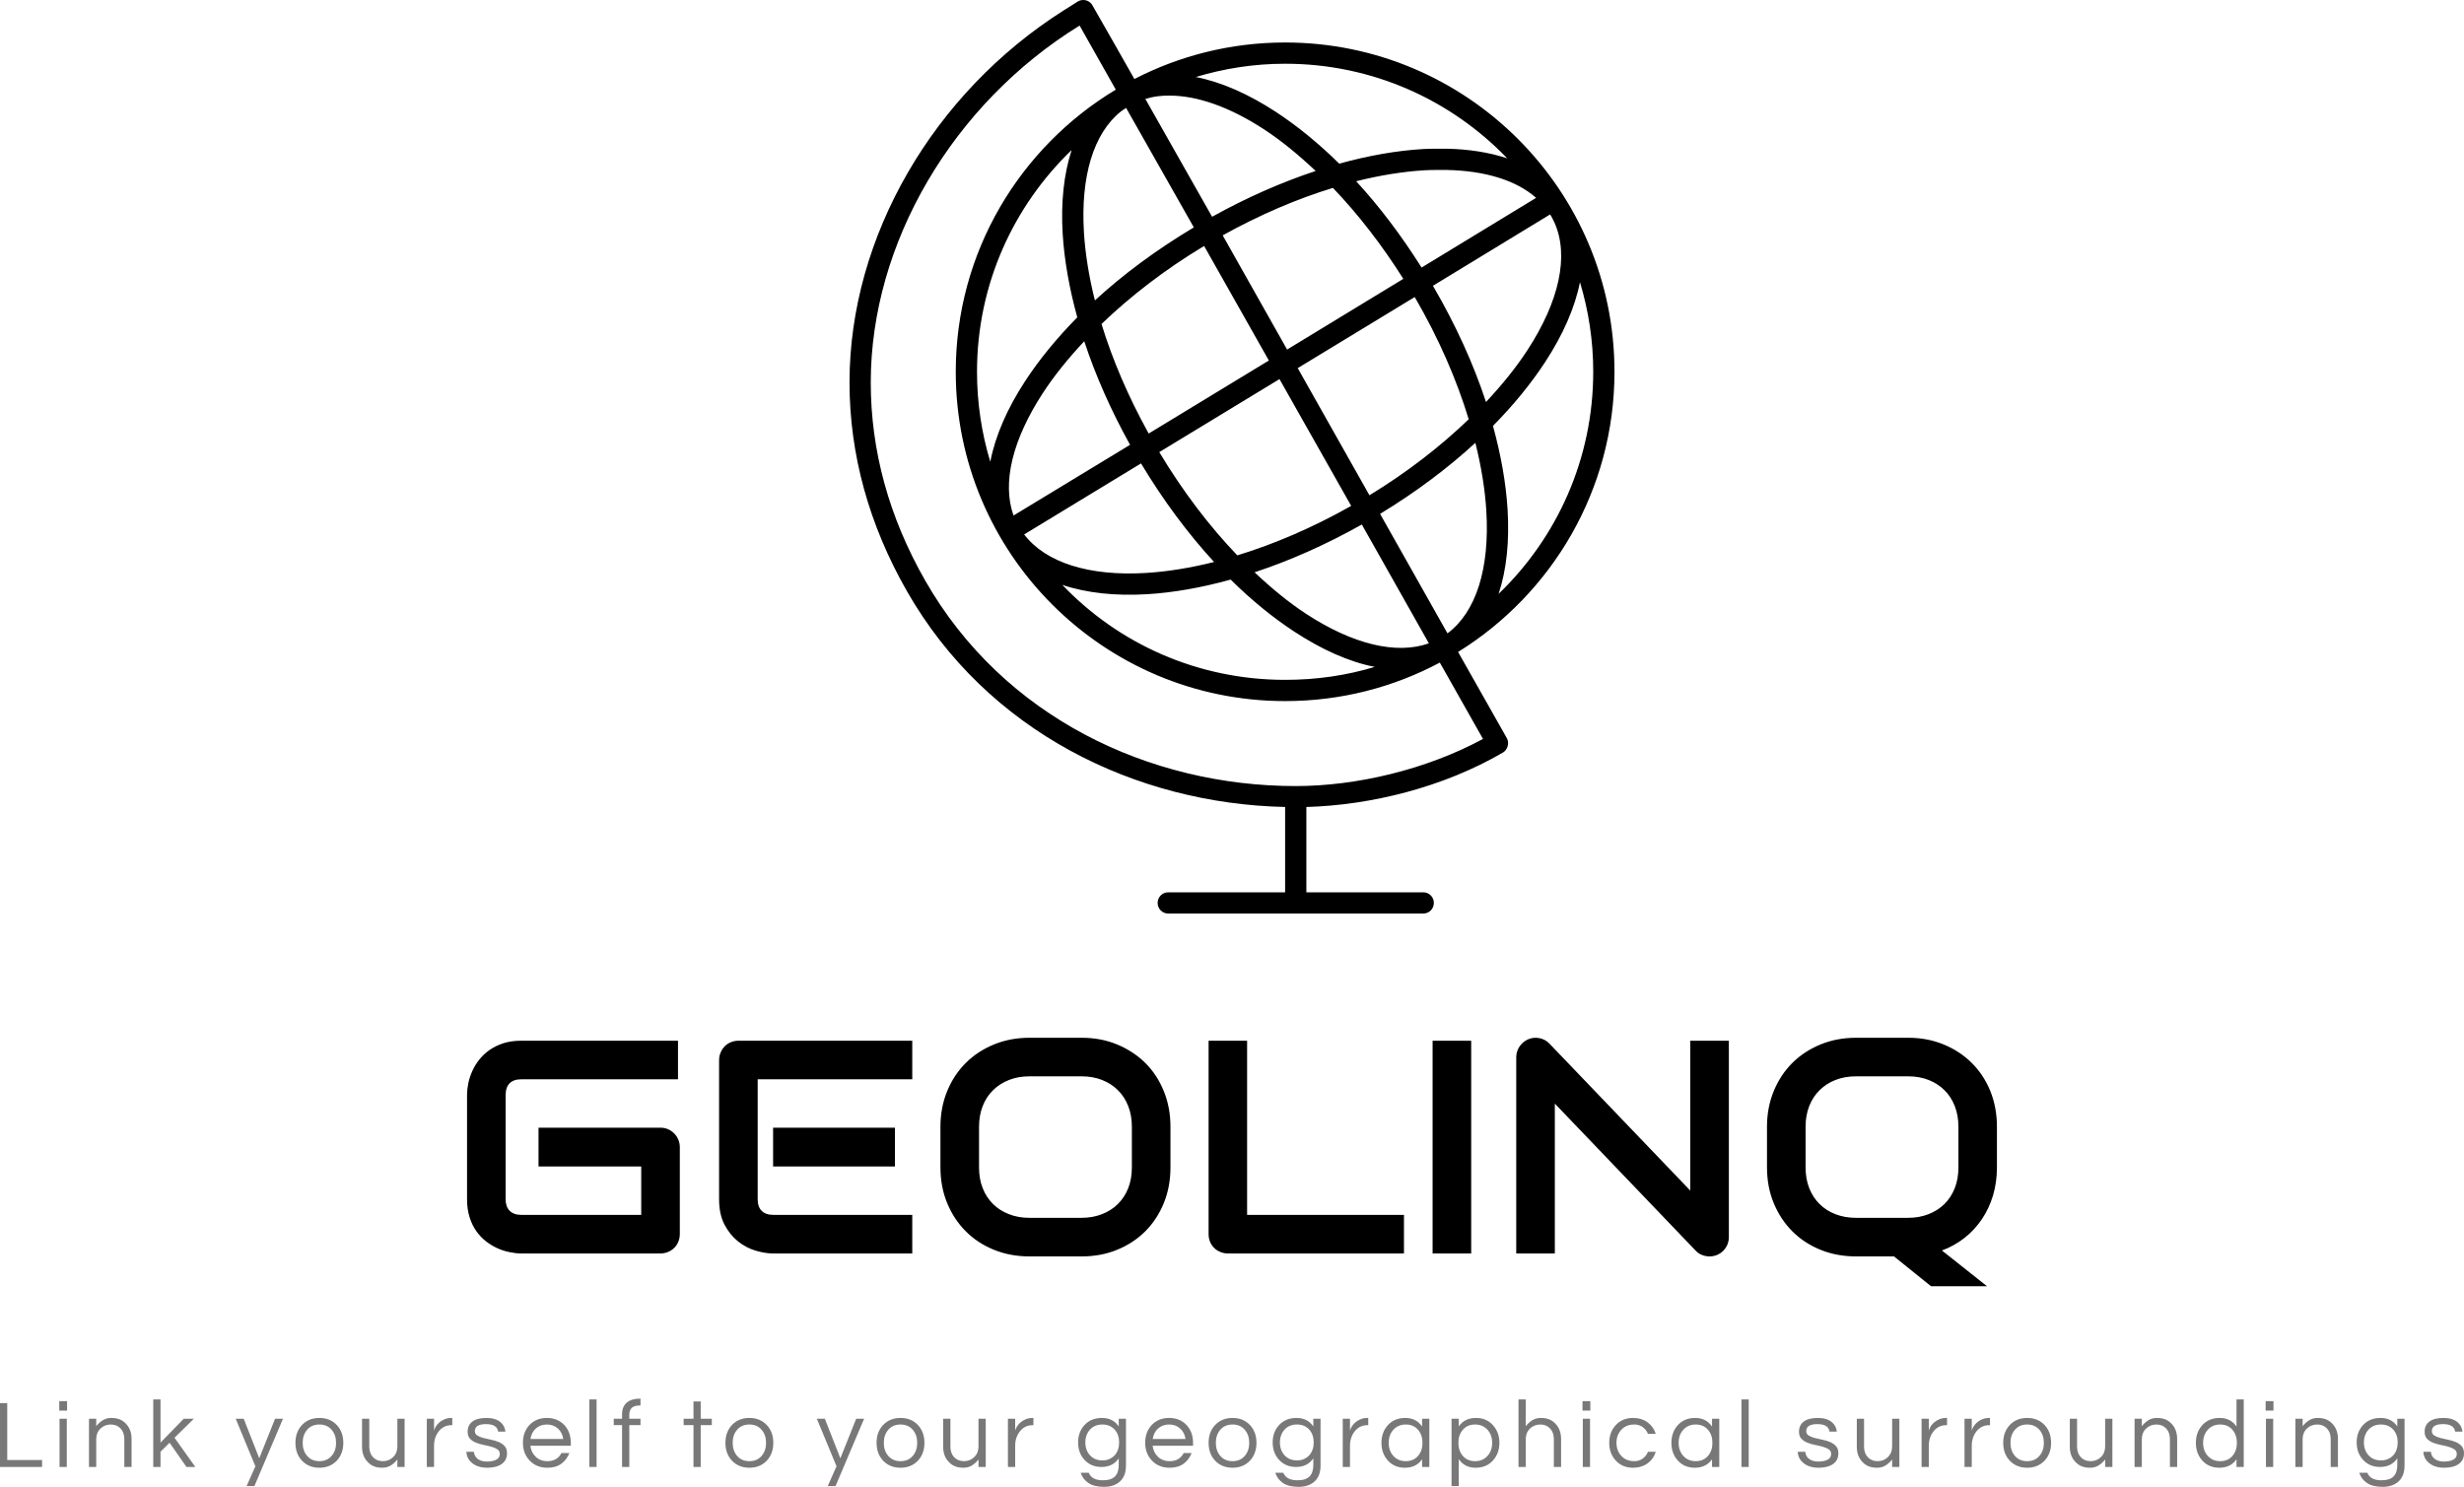 <svg viewBox="511.392 280.439 507.215 306.122" width="5000" height="3017.676" xmlns="http://www.w3.org/2000/svg" xmlns:xlink="http://www.w3.org/1999/xlink" preserveAspectRatio="none"><defs></defs><style>.a6izo4zJpcolor {fill:#000000;fill-opacity:0.53;}.companyName {fill:#000000;fill-opacity:1;}.icon1 {fill:#000000;fill-opacity:1;}.icon2 {fill:#3F3F3F;fill-opacity:1;}.icon3 {fill:#797979;fill-opacity:1;}</style><g opacity="1" transform="rotate(0 511.392 568.402)">
<svg width="507.215" height="18.159" x="511.392" y="568.402" version="1.1" preserveAspectRatio="none" viewBox="3.24 -28.32 1021.16 36.56">
  <g transform="matrix(1 0 0 1 0 0)" class="a6izo4zJpcolor"><path d="M3.24-26.48L6.24-26.48L6.24-2.88L20.68-2.88L20.68 0L3.24 0L3.24-26.48Z M27.92 0L27.92-20L30.92-20L30.92 0L27.92 0ZM27.80-27.28L31.04-27.28L31.04-23.36L27.80-23.36L27.80-27.28Z M40.12-20L43.12-20L43.12-16.88Q44.20-18.32 45.76-19.32Q47.32-20.32 49.32-20.32Q51.32-20.32 52.76-19.76Q54.20-19.20 55.28-18.08L55.28-18.08Q57.76-15.64 57.76-11.64L57.76-11.64L57.76 0L54.76 0L54.76-11.56Q54.76-14.32 53.20-15.96Q51.64-17.60 49.16-17.60L49.16-17.60Q46.64-17.60 44.88-15.92L44.88-15.92Q43.12-14.20 43.12-11.52L43.12-11.52L43.12 0L40.12 0L40.12-20Z M83.60-20L75.56-12.12L84.20 0L80.52 0L73.52-10.04L69.76-6.32L69.76 0L66.76 0L66.76-28L69.76-28L69.76-10.08L79.40-20L83.60-20Z M120.52-20L108.68 7.92L105.44 7.92L109.08-0.28L100.92-20L104.24-20L110.68-3.60L117.24-20L120.52-20Z M135.60-20.32L135.60-20.32Q140.08-20.32 142.88-17.32L142.88-17.32Q145.52-14.44 145.52-10L145.52-10Q145.52-5.56 142.88-2.68L142.88-2.68Q140.08 0.32 135.60 0.32L135.60 0.32Q131.12 0.32 128.32-2.68L128.32-2.68Q125.68-5.56 125.68-10L125.68-10Q125.68-14.44 128.32-17.32L128.32-17.32Q131.12-20.32 135.60-20.32ZM135.60-2.40L135.60-2.40Q138.84-2.40 140.72-4.64L140.72-4.64Q142.52-6.76 142.52-10L142.52-10Q142.52-13.24 140.72-15.36L140.72-15.36Q138.84-17.60 135.60-17.60L135.60-17.60Q132.36-17.60 130.48-15.36L130.48-15.36Q128.68-13.24 128.68-10L128.68-10Q128.68-6.76 130.48-4.64L130.48-4.64Q132.36-2.40 135.60-2.40Z M170.92 0L167.92 0L167.92-3.12Q166.84-1.68 165.28-0.68Q163.72 0.32 161.72 0.32Q159.72 0.32 158.28-0.24Q156.84-0.80 155.76-1.92L155.76-1.92Q153.28-4.36 153.28-8.36L153.28-8.36L153.28-20L156.28-20L156.28-8.44Q156.28-5.68 157.84-4.04Q159.40-2.40 161.88-2.40L161.88-2.40Q164.40-2.40 166.16-4.08L166.16-4.08Q167.92-5.80 167.92-8.48L167.92-8.48L167.92-20L170.92-20L170.92 0Z M190.48-20.32L190.68-20.32L190.68-17.32L190.32-17.32Q187.08-17.32 185.04-14.72L185.04-14.72Q183.12-12.24 183.12-8.80L183.12-8.80L183.12 0L180.12 0L180.12-20L183.12-20L183.12-15.08Q184.08-18.20 187.28-19.68L187.28-19.68Q188.60-20.32 190.48-20.32L190.48-20.32Z M212.72-14.64L209.68-14.64Q209.28-17.76 204.66-17.76Q200.04-17.76 200.04-14.88L200.04-14.88Q200.04-13.68 201.02-13.06Q202-12.44 203.48-12.04Q204.96-11.64 206.70-11.30Q208.44-10.96 209.92-10.34Q211.40-9.72 212.38-8.64Q213.36-7.56 213.36-5.68L213.36-5.68Q213.36-2.76 211.16-1.22Q208.96 0.32 205.20 0.32L205.20 0.32Q201.20 0.32 198.84-1.68L198.84-1.68Q196.68-3.44 196.52-6.28L196.52-6.28L199.64-6.28Q199.92-3.52 202.76-2.56L202.76-2.56Q203.80-2.24 204.82-2.24Q205.84-2.24 206.72-2.36Q207.60-2.48 208.44-2.80L208.44-2.80Q210.36-3.56 210.36-5.40L210.36-5.40Q210.36-6.64 209.38-7.30Q208.40-7.96 206.92-8.38Q205.44-8.80 203.70-9.14Q201.96-9.48 200.48-10.08Q199-10.68 198.02-11.72Q197.04-12.76 197.04-14.60L197.04-14.60Q197.04-17.32 199.02-18.82Q201-20.32 204.88-20.32L204.88-20.32Q208.56-20.32 210.68-18.56L210.68-18.56Q212.44-17.08 212.72-14.64L212.72-14.64Z M230.12-2.40L230.12-2.40Q234.16-2.40 235.92-5.76L235.92-5.76L239.20-5.76Q238.16-3.04 235.90-1.36Q233.64 0.32 230.08 0.32L230.08 0.32Q225.56 0.32 222.72-2.68L222.72-2.68Q219.96-5.60 219.96-10L219.96-10Q219.96-14.44 222.60-17.32L222.60-17.32Q225.40-20.32 229.88-20.32L229.88-20.32Q234.36-20.32 237.16-17.32L237.16-17.32Q239.80-14.44 239.80-10L239.80-10L239.80-8.80L223.04-8.80Q223.36-6.04 225.24-4.24L225.24-4.24Q227.16-2.40 230.12-2.40ZM229.88-17.60L229.88-17.60Q227.12-17.60 225.24-15.88L225.24-15.88Q223.48-14.24 223.08-11.60L223.08-11.60L236.68-11.60Q236.28-14.24 234.52-15.88L234.52-15.88Q232.64-17.60 229.88-17.60Z M250.48-28L250.48 0L247.48 0L247.48-28L250.48-28Z M268.68-25.48L268.28-25.48Q266.16-25.48 265.10-24.54Q264.04-23.60 264.04-21.52L264.04-21.52L264.04-20L268.68-20L268.68-17.36L264.04-17.36L264.04 0L261.04 0L261.04-17.36L257.60-17.36L257.60-20L261.04-20L261.04-21.76Q261.04-25.04 263-26.68Q264.96-28.32 268.44-28.32L268.44-28.32L268.68-28.32L268.68-25.48Z M293.64 0L290.64 0L290.64-17.36L286.56-17.36L286.56-20L290.64-20L290.64-27.16L293.64-27.16L293.64-20L298.24-20L298.24-17.36L293.64-17.36L293.64 0Z M313.80-20.32L313.80-20.32Q318.28-20.32 321.08-17.32L321.08-17.32Q323.72-14.44 323.72-10L323.72-10Q323.72-5.56 321.08-2.68L321.08-2.68Q318.28 0.32 313.80 0.32L313.80 0.32Q309.32 0.32 306.52-2.68L306.52-2.68Q303.88-5.56 303.88-10L303.88-10Q303.88-14.44 306.52-17.32L306.52-17.32Q309.32-20.32 313.80-20.32ZM313.80-2.40L313.80-2.40Q317.04-2.40 318.92-4.64L318.92-4.64Q320.72-6.76 320.72-10L320.72-10Q320.72-13.24 318.92-15.36L318.92-15.36Q317.04-17.60 313.80-17.60L313.80-17.60Q310.56-17.60 308.68-15.36L308.68-15.36Q306.88-13.24 306.88-10L306.88-10Q306.88-6.76 308.68-4.64L308.68-4.64Q310.56-2.40 313.80-2.40Z M361.36-20L349.52 7.92L346.28 7.92L349.92-0.28L341.76-20L345.08-20L351.52-3.60L358.08-20L361.36-20Z M376.44-20.32L376.44-20.32Q380.92-20.32 383.72-17.32L383.72-17.32Q386.36-14.44 386.36-10L386.36-10Q386.36-5.56 383.72-2.68L383.72-2.68Q380.92 0.32 376.44 0.32L376.44 0.32Q371.96 0.32 369.16-2.68L369.16-2.68Q366.52-5.56 366.52-10L366.52-10Q366.52-14.44 369.16-17.32L369.16-17.32Q371.96-20.32 376.44-20.32ZM376.44-2.40L376.44-2.40Q379.68-2.40 381.56-4.64L381.56-4.64Q383.36-6.76 383.36-10L383.36-10Q383.36-13.24 381.56-15.36L381.56-15.36Q379.68-17.60 376.44-17.60L376.44-17.60Q373.20-17.60 371.32-15.36L371.32-15.36Q369.52-13.24 369.52-10L369.52-10Q369.52-6.76 371.32-4.64L371.32-4.64Q373.20-2.40 376.44-2.40Z M411.76 0L408.76 0L408.76-3.12Q407.68-1.68 406.12-0.68Q404.56 0.32 402.56 0.32Q400.56 0.32 399.12-0.24Q397.68-0.80 396.60-1.92L396.60-1.92Q394.12-4.36 394.12-8.36L394.12-8.36L394.12-20L397.12-20L397.12-8.44Q397.12-5.68 398.68-4.04Q400.24-2.40 402.72-2.40L402.72-2.40Q405.24-2.40 407-4.08L407-4.08Q408.76-5.80 408.76-8.48L408.76-8.48L408.76-20L411.76-20L411.76 0Z M431.32-20.32L431.52-20.32L431.52-17.32L431.16-17.32Q427.92-17.32 425.88-14.72L425.88-14.72Q423.96-12.24 423.96-8.80L423.96-8.80L423.96 0L420.96 0L420.96-20L423.96-20L423.96-15.08Q424.92-18.20 428.12-19.68L428.12-19.68Q429.44-20.32 431.32-20.32L431.32-20.32Z M466.88-16.80L466.88-16.80L466.88-20L469.88-20L469.88-0.60Q469.88 3.72 467.42 5.98Q464.96 8.24 460.80 8.24Q456.64 8.24 454.30 6.64Q451.96 5.04 451.12 2.40L451.12 2.40L454.44 2.40Q455.72 5.52 460.28 5.52L460.28 5.52Q463.76 5.52 465.32 3.92Q466.88 2.32 466.88-0.80L466.88-0.80L466.88-3.56Q464.44 0 459.72 0L459.72 0Q455.40 0 452.68-2.96L452.68-2.96Q450.04-5.84 450.04-10.16L450.04-10.16Q450.04-14.48 452.68-17.36L452.68-17.36Q455.40-20.32 459.94-20.32Q464.48-20.32 466.88-16.80ZM460.12-2.72L460.12-2.72Q461.76-2.72 463.04-3.30Q464.32-3.88 465.24-4.88L465.24-4.88Q467.04-6.96 467.04-10.16L467.04-10.16Q467.04-13.36 465.24-15.44L465.24-15.44Q463.28-17.60 460.12-17.60L460.12-17.60Q456.88-17.60 454.92-15.44L454.92-15.44Q453.04-13.32 453.04-10.16L453.04-10.16Q453.04-7 454.92-4.88L454.92-4.88Q456.88-2.72 460.12-2.72Z M488-2.40L488-2.40Q492.04-2.40 493.80-5.76L493.80-5.76L497.08-5.76Q496.04-3.04 493.78-1.36Q491.52 0.32 487.96 0.32L487.96 0.32Q483.44 0.32 480.60-2.68L480.60-2.68Q477.84-5.60 477.84-10L477.84-10Q477.84-14.44 480.48-17.32L480.48-17.32Q483.28-20.32 487.76-20.32L487.76-20.32Q492.24-20.32 495.04-17.32L495.04-17.32Q497.68-14.44 497.68-10L497.68-10L497.68-8.80L480.92-8.80Q481.24-6.04 483.12-4.24L483.12-4.24Q485.04-2.40 488-2.40ZM487.76-17.60L487.76-17.60Q485-17.60 483.12-15.88L483.12-15.88Q481.36-14.24 480.96-11.60L480.96-11.60L494.56-11.60Q494.16-14.24 492.40-15.88L492.40-15.88Q490.52-17.60 487.76-17.60Z M514.04-20.32L514.04-20.32Q518.52-20.32 521.32-17.32L521.32-17.32Q523.96-14.44 523.96-10L523.96-10Q523.96-5.56 521.32-2.68L521.32-2.68Q518.52 0.32 514.04 0.32L514.04 0.32Q509.56 0.32 506.76-2.68L506.76-2.68Q504.12-5.56 504.12-10L504.12-10Q504.12-14.44 506.76-17.32L506.76-17.32Q509.56-20.32 514.04-20.32ZM514.04-2.40L514.04-2.40Q517.28-2.40 519.16-4.64L519.16-4.64Q520.96-6.76 520.96-10L520.96-10Q520.96-13.24 519.16-15.36L519.16-15.36Q517.28-17.60 514.04-17.60L514.04-17.60Q510.80-17.60 508.92-15.36L508.92-15.36Q507.12-13.24 507.12-10L507.12-10Q507.12-6.76 508.92-4.64L508.92-4.64Q510.80-2.40 514.04-2.40Z M547.52-16.80L547.52-16.80L547.52-20L550.52-20L550.52-0.60Q550.52 3.72 548.06 5.98Q545.60 8.24 541.44 8.24Q537.28 8.24 534.94 6.64Q532.60 5.04 531.76 2.40L531.76 2.40L535.08 2.40Q536.36 5.52 540.92 5.52L540.92 5.52Q544.40 5.52 545.96 3.92Q547.52 2.32 547.52-0.80L547.52-0.80L547.52-3.56Q545.08 0 540.36 0L540.36 0Q536.04 0 533.32-2.96L533.32-2.96Q530.68-5.84 530.68-10.16L530.68-10.16Q530.68-14.48 533.32-17.36L533.32-17.36Q536.04-20.32 540.58-20.32Q545.12-20.32 547.52-16.80ZM540.76-2.72L540.76-2.72Q542.40-2.72 543.68-3.30Q544.96-3.88 545.88-4.88L545.88-4.88Q547.68-6.96 547.68-10.16L547.68-10.16Q547.68-13.36 545.88-15.44L545.88-15.44Q543.92-17.60 540.76-17.60L540.76-17.60Q537.52-17.60 535.56-15.44L535.56-15.44Q533.68-13.32 533.68-10.16L533.68-10.16Q533.68-7 535.56-4.88L535.56-4.88Q537.52-2.72 540.76-2.72Z M570.08-20.32L570.28-20.32L570.28-17.32L569.92-17.32Q566.68-17.32 564.64-14.72L564.64-14.72Q562.72-12.24 562.72-8.80L562.72-8.80L562.72 0L559.72 0L559.72-20L562.72-20L562.72-15.08Q563.68-18.20 566.88-19.68L566.88-19.68Q568.20-20.32 570.08-20.32L570.08-20.32Z M592.60 0L592.60-3.20Q590.20 0.32 585.44 0.32L585.44 0.32Q581.12 0.32 578.40-2.68L578.40-2.68Q575.76-5.64 575.76-10L575.76-10Q575.76-14.36 578.40-17.32L578.40-17.32Q581.12-20.32 585.64-20.32Q590.16-20.32 592.60-16.76L592.60-16.76L592.60-20L595.60-20L595.60 0L592.60 0ZM585.84-2.40L585.84-2.40Q589.08-2.40 590.96-4.64L590.96-4.64Q592.76-6.76 592.76-10L592.76-10Q592.76-13.24 590.96-15.36L590.96-15.36Q589.08-17.60 585.84-17.60L585.84-17.60Q582.64-17.60 580.64-15.36L580.64-15.36Q578.76-13.24 578.76-10L578.76-10Q578.76-6.76 580.64-4.64L580.64-4.64Q582.64-2.40 585.84-2.40Z M607.80-20L607.80-16.80Q610.20-20.32 614.96-20.32L614.96-20.32Q619.28-20.32 621.96-17.32L621.96-17.32Q624.64-14.36 624.64-10L624.64-10Q624.64-5.64 621.96-2.68L621.96-2.68Q619.28 0.32 614.76 0.32Q610.24 0.32 607.80-3.24L607.80-3.24L607.80 7.92L604.80 7.92L604.80-20L607.80-20ZM614.56-17.60L614.56-17.60Q611.32-17.60 609.44-15.36L609.44-15.36Q607.64-13.24 607.64-10L607.64-10Q607.64-6.76 609.44-4.64L609.44-4.64Q611.32-2.40 614.56-2.40L614.56-2.40Q617.76-2.40 619.76-4.64L619.76-4.64Q621.64-6.76 621.64-10L621.64-10Q621.64-13.24 619.76-15.36L619.76-15.36Q617.76-17.60 614.56-17.60Z M632.56-28L635.56-28L635.56-16.88Q636.64-18.32 638.20-19.32Q639.76-20.32 641.76-20.32Q643.76-20.32 645.20-19.76Q646.64-19.20 647.72-18.08L647.72-18.08Q650.20-15.64 650.20-11.64L650.20-11.64L650.20 0L647.20 0L647.20-11.56Q647.20-14.32 645.64-15.96Q644.08-17.60 641.60-17.60L641.60-17.60Q639.08-17.60 637.32-15.92L637.32-15.92Q635.56-14.20 635.56-11.52L635.56-11.52L635.56 0L632.56 0L632.56-28Z M659.20 0L659.20-20L662.20-20L662.20 0L659.20 0ZM659.08-27.28L662.32-27.28L662.32-23.36L659.08-23.36L659.08-27.28Z M680.64-2.40L680.64-2.40Q682.56-2.40 684.04-3.48Q685.52-4.56 686.20-6.28L686.20-6.28L689.44-6.28Q688.52-3.32 686.08-1.52L686.08-1.52Q683.52 0.32 680.00 0.32L680.00 0.32Q675.60 0.32 672.84-2.68L672.84-2.68Q670.16-5.60 670.16-10L670.16-10Q670.16-14.40 672.84-17.32L672.84-17.32Q675.60-20.32 680.00-20.32L680.00-20.32Q683.52-20.32 686.08-18.48L686.08-18.48Q688.52-16.68 689.44-13.72L689.44-13.72L686.20-13.72Q685.52-15.44 684.04-16.52Q682.56-17.60 680.64-17.60Q678.72-17.60 677.38-17Q676.04-16.40 675.12-15.36L675.12-15.36Q673.16-13.20 673.16-10L673.16-10Q673.16-6.80 675.12-4.64L675.12-4.64Q677.12-2.40 680.64-2.40Z M712.76 0L712.76-3.20Q710.36 0.32 705.60 0.32L705.60 0.32Q701.28 0.32 698.56-2.68L698.56-2.68Q695.92-5.64 695.92-10L695.92-10Q695.92-14.36 698.56-17.32L698.56-17.32Q701.28-20.32 705.80-20.32Q710.32-20.32 712.76-16.76L712.76-16.76L712.76-20L715.76-20L715.76 0L712.76 0ZM706.00-2.40L706.00-2.40Q709.24-2.40 711.12-4.64L711.12-4.64Q712.92-6.76 712.92-10L712.92-10Q712.92-13.24 711.12-15.36L711.12-15.36Q709.24-17.60 706.00-17.60L706.00-17.60Q702.80-17.60 700.80-15.36L700.80-15.36Q698.92-13.24 698.92-10L698.92-10Q698.92-6.76 700.80-4.64L700.80-4.64Q702.80-2.40 706.00-2.40Z M727.96-28L727.96 0L724.96 0L724.96-28L727.96-28Z M764.48-14.64L761.44-14.64Q761.04-17.76 756.42-17.76Q751.80-17.76 751.80-14.88L751.80-14.88Q751.80-13.68 752.78-13.06Q753.76-12.44 755.24-12.04Q756.72-11.64 758.46-11.30Q760.20-10.96 761.68-10.34Q763.16-9.72 764.14-8.64Q765.12-7.56 765.12-5.68L765.12-5.68Q765.12-2.76 762.92-1.22Q760.72 0.32 756.96 0.32L756.96 0.32Q752.96 0.32 750.60-1.68L750.60-1.68Q748.44-3.44 748.28-6.28L748.28-6.28L751.40-6.28Q751.68-3.52 754.52-2.56L754.52-2.56Q755.56-2.24 756.58-2.24Q757.60-2.24 758.48-2.36Q759.36-2.48 760.20-2.80L760.20-2.80Q762.12-3.56 762.12-5.40L762.12-5.40Q762.12-6.64 761.14-7.30Q760.16-7.96 758.68-8.38Q757.20-8.80 755.46-9.14Q753.72-9.48 752.24-10.08Q750.76-10.68 749.78-11.72Q748.80-12.76 748.80-14.60L748.80-14.60Q748.80-17.32 750.78-18.82Q752.76-20.32 756.64-20.32L756.64-20.32Q760.32-20.32 762.44-18.56L762.44-18.56Q764.20-17.08 764.48-14.64L764.48-14.64Z M790.40 0L787.40 0L787.40-3.12Q786.32-1.68 784.76-0.68Q783.20 0.32 781.20 0.32Q779.20 0.32 777.76-0.24Q776.32-0.80 775.24-1.92L775.24-1.92Q772.76-4.36 772.76-8.36L772.76-8.36L772.76-20L775.76-20L775.76-8.44Q775.76-5.68 777.32-4.04Q778.88-2.40 781.36-2.40L781.36-2.40Q783.88-2.40 785.64-4.08L785.64-4.08Q787.40-5.80 787.40-8.48L787.40-8.48L787.40-20L790.40-20L790.40 0Z M809.96-20.32L810.16-20.32L810.16-17.32L809.80-17.32Q806.56-17.32 804.52-14.72L804.52-14.72Q802.60-12.24 802.60-8.80L802.60-8.80L802.60 0L799.60 0L799.60-20L802.60-20L802.60-15.08Q803.56-18.20 806.76-19.68L806.76-19.68Q808.08-20.32 809.96-20.32L809.96-20.32Z M827.76-20.32L827.96-20.32L827.96-17.32L827.60-17.32Q824.36-17.32 822.32-14.72L822.32-14.72Q820.40-12.24 820.40-8.80L820.40-8.80L820.40 0L817.40 0L817.40-20L820.40-20L820.40-15.08Q821.36-18.20 824.56-19.68L824.56-19.68Q825.88-20.32 827.76-20.32L827.76-20.32Z M843.36-20.32L843.36-20.32Q847.84-20.32 850.64-17.32L850.64-17.32Q853.28-14.44 853.28-10L853.28-10Q853.28-5.56 850.64-2.68L850.64-2.68Q847.84 0.32 843.36 0.32L843.36 0.32Q838.88 0.32 836.08-2.68L836.08-2.68Q833.44-5.56 833.44-10L833.44-10Q833.44-14.44 836.08-17.32L836.08-17.32Q838.88-20.32 843.36-20.32ZM843.36-2.40L843.36-2.40Q846.60-2.40 848.48-4.64L848.48-4.64Q850.28-6.76 850.28-10L850.28-10Q850.28-13.24 848.48-15.36L848.48-15.36Q846.60-17.60 843.36-17.60L843.36-17.60Q840.12-17.60 838.24-15.36L838.24-15.36Q836.44-13.24 836.44-10L836.44-10Q836.44-6.76 838.24-4.64L838.24-4.64Q840.12-2.40 843.36-2.40Z M878.68 0L875.68 0L875.68-3.12Q874.60-1.68 873.04-0.68Q871.48 0.32 869.48 0.32Q867.48 0.32 866.04-0.24Q864.60-0.80 863.52-1.92L863.52-1.92Q861.04-4.36 861.04-8.36L861.04-8.36L861.04-20L864.04-20L864.04-8.44Q864.04-5.68 865.60-4.04Q867.16-2.40 869.64-2.40L869.64-2.40Q872.16-2.40 873.92-4.08L873.92-4.08Q875.68-5.80 875.68-8.48L875.68-8.48L875.68-20L878.68-20L878.68 0Z M887.88-20L890.88-20L890.88-16.88Q891.96-18.32 893.52-19.32Q895.08-20.32 897.08-20.32Q899.08-20.32 900.52-19.76Q901.96-19.20 903.04-18.08L903.04-18.08Q905.52-15.64 905.52-11.64L905.52-11.64L905.52 0L902.52 0L902.52-11.56Q902.52-14.32 900.96-15.96Q899.40-17.60 896.92-17.60L896.92-17.60Q894.40-17.60 892.64-15.92L892.64-15.92Q890.88-14.20 890.88-11.52L890.88-11.52L890.88 0L887.88 0L887.88-20Z M930.12 0L930.12-3.20Q927.72 0.32 922.96 0.32L922.96 0.32Q918.64 0.32 915.92-2.68L915.92-2.68Q913.28-5.64 913.28-10L913.28-10Q913.28-14.36 915.92-17.32L915.92-17.32Q918.64-20.32 923.16-20.32Q927.68-20.32 930.12-16.76L930.12-16.76L930.12-28L933.12-28L933.12 0L930.12 0ZM923.36-2.40L923.36-2.40Q926.60-2.40 928.48-4.64L928.48-4.64Q930.28-6.76 930.28-10L930.28-10Q930.28-13.24 928.48-15.36L928.48-15.36Q926.60-17.60 923.36-17.60L923.36-17.60Q920.16-17.60 918.16-15.36L918.16-15.36Q916.28-13.24 916.28-10L916.28-10Q916.28-6.76 918.16-4.64L918.16-4.64Q920.16-2.40 923.36-2.40Z M942.32 0L942.32-20L945.32-20L945.32 0L942.32 0ZM942.20-27.28L945.44-27.28L945.44-23.36L942.20-23.36L942.20-27.28Z M954.52-20L957.52-20L957.52-16.88Q958.60-18.32 960.16-19.32Q961.72-20.32 963.72-20.32Q965.72-20.32 967.16-19.76Q968.60-19.20 969.68-18.08L969.68-18.08Q972.16-15.64 972.16-11.64L972.16-11.64L972.16 0L969.16 0L969.16-11.56Q969.16-14.32 967.60-15.96Q966.04-17.60 963.56-17.60L963.56-17.60Q961.04-17.60 959.28-15.92L959.28-15.92Q957.52-14.20 957.52-11.52L957.52-11.52L957.52 0L954.52 0L954.52-20Z M996.76-16.80L996.76-16.80L996.76-20L999.76-20L999.76-0.60Q999.76 3.72 997.30 5.98Q994.84 8.24 990.68 8.24Q986.52 8.24 984.18 6.64Q981.84 5.04 981.00 2.40L981.00 2.40L984.32 2.40Q985.60 5.52 990.16 5.52L990.16 5.52Q993.64 5.52 995.20 3.92Q996.76 2.32 996.76-0.80L996.76-0.80L996.76-3.56Q994.32 0 989.60 0L989.60 0Q985.28 0 982.56-2.96L982.56-2.96Q979.92-5.84 979.92-10.16L979.92-10.16Q979.92-14.48 982.56-17.36L982.56-17.36Q985.28-20.32 989.82-20.32Q994.36-20.32 996.76-16.80ZM990.00-2.72L990.00-2.72Q991.64-2.72 992.92-3.30Q994.20-3.88 995.12-4.88L995.12-4.88Q996.92-6.96 996.92-10.16L996.92-10.16Q996.92-13.36 995.12-15.44L995.12-15.44Q993.16-17.60 990.00-17.60L990.00-17.60Q986.76-17.60 984.80-15.44L984.80-15.44Q982.92-13.32 982.92-10.16L982.92-10.16Q982.92-7 984.80-4.88L984.80-4.88Q986.76-2.72 990.00-2.72Z M1023.76-14.64L1020.72-14.64Q1020.32-17.76 1015.70-17.76Q1011.08-17.76 1011.08-14.88L1011.08-14.88Q1011.08-13.68 1012.06-13.06Q1013.04-12.44 1014.52-12.04Q1016.00-11.64 1017.74-11.30Q1019.48-10.96 1020.96-10.34Q1022.44-9.72 1023.42-8.64Q1024.40-7.56 1024.40-5.68L1024.40-5.68Q1024.40-2.76 1022.20-1.22Q1020.00 0.32 1016.24 0.32L1016.24 0.32Q1012.24 0.32 1009.88-1.68L1009.88-1.68Q1007.72-3.44 1007.56-6.28L1007.56-6.28L1010.68-6.28Q1010.96-3.52 1013.80-2.56L1013.80-2.56Q1014.84-2.24 1015.86-2.24Q1016.88-2.24 1017.76-2.36Q1018.64-2.48 1019.48-2.80L1019.48-2.80Q1021.40-3.56 1021.40-5.40L1021.40-5.40Q1021.40-6.64 1020.42-7.30Q1019.44-7.96 1017.96-8.38Q1016.48-8.80 1014.74-9.14Q1013.00-9.48 1011.52-10.08Q1010.04-10.68 1009.06-11.72Q1008.08-12.76 1008.08-14.60L1008.08-14.60Q1008.08-17.32 1010.06-18.82Q1012.04-20.32 1015.92-20.32L1015.92-20.32Q1019.60-20.32 1021.72-18.56L1021.72-18.56Q1023.48-17.08 1023.76-14.64L1023.76-14.64Z"/></g>
</svg>
</g><g opacity="1" transform="rotate(0 607.531 494.104)">
<svg width="314.936" height="51.156" x="607.531" y="494.104" version="1.1" preserveAspectRatio="none" viewBox="2.578 -28.398 201.406 32.715">
  <g transform="matrix(1 0 0 1 0 0)" class="companyName"><path d="M30.59-14.00L30.59-2.56Q30.59-2.01 30.39-1.54Q30.20-1.07 29.85-0.73Q29.51-0.39 29.04-0.20Q28.57 0 28.03 0L28.03 0L9.71 0Q9.00 0 8.19-0.17Q7.38-0.33 6.59-0.68Q5.80-1.04 5.08-1.59Q4.36-2.15 3.80-2.94Q3.24-3.73 2.91-4.78Q2.58-5.82 2.58-7.13L2.58-7.13L2.58-20.88Q2.58-21.58 2.74-22.39Q2.91-23.20 3.26-23.99Q3.61-24.79 4.18-25.51Q4.75-26.23 5.54-26.79Q6.33-27.34 7.36-27.68Q8.40-28.01 9.71-28.01L9.71-28.01L30.35-28.01L30.35-22.93L9.71-22.93Q8.71-22.93 8.18-22.40Q7.66-21.88 7.66-20.84L7.66-20.84L7.66-7.13Q7.66-6.15 8.19-5.62Q8.73-5.08 9.71-5.08L9.71-5.08L25.51-5.08L25.51-11.45L11.99-11.45L11.99-16.56L28.03-16.56Q28.57-16.56 29.04-16.36Q29.51-16.15 29.85-15.80Q30.20-15.45 30.39-14.99Q30.59-14.53 30.59-14.00L30.59-14.00Z M58.91-16.56L58.91-11.45L42.87-11.45L42.87-16.56L58.91-16.56ZM61.19-5.08L61.19 0L42.87 0Q41.82 0 40.57-0.37Q39.32-0.74 38.25-1.59Q37.19-2.44 36.47-3.80Q35.76-5.16 35.76-7.13L35.76-7.13L35.76-25.45Q35.76-25.98 35.96-26.45Q36.15-26.91 36.49-27.27Q36.84-27.62 37.30-27.81Q37.77-28.01 38.32-28.01L38.32-28.01L61.19-28.01L61.19-22.93L40.84-22.93L40.84-7.13Q40.84-6.13 41.37-5.61Q41.89-5.08 42.91-5.08L42.91-5.08L61.19-5.08Z M95.18-16.68L95.18-11.33Q95.18-8.77 94.30-6.62Q93.42-4.47 91.86-2.91Q90.29-1.35 88.15-0.48Q86.02 0.39 83.50 0.39L83.50 0.39L76.62 0.39Q74.10 0.39 71.95-0.48Q69.80-1.35 68.24-2.91Q66.68-4.47 65.79-6.62Q64.90-8.77 64.90-11.33L64.90-11.33L64.90-16.68Q64.90-19.22 65.79-21.38Q66.68-23.54 68.24-25.09Q69.80-26.64 71.95-27.52Q74.10-28.40 76.62-28.40L76.62-28.40L83.50-28.40Q86.02-28.40 88.15-27.52Q90.29-26.64 91.86-25.09Q93.42-23.54 94.30-21.38Q95.18-19.22 95.18-16.68L95.18-16.68ZM90.10-11.33L90.10-16.68Q90.10-18.18 89.62-19.40Q89.14-20.63 88.27-21.49Q87.40-22.36 86.18-22.84Q84.96-23.32 83.50-23.32L83.50-23.32L76.62-23.32Q75.14-23.32 73.92-22.84Q72.70-22.36 71.82-21.49Q70.94-20.63 70.46-19.40Q69.98-18.18 69.98-16.68L69.98-16.68L69.98-11.33Q69.98-9.82 70.46-8.60Q70.94-7.38 71.82-6.51Q72.70-5.64 73.92-5.17Q75.14-4.69 76.62-4.69L76.62-4.69L83.46-4.69Q84.94-4.69 86.16-5.17Q87.38-5.64 88.26-6.51Q89.14-7.38 89.62-8.60Q90.10-9.82 90.10-11.33L90.10-11.33Z M125.92-5.08L125.92 0L102.75 0Q102.21 0 101.74-0.20Q101.27-0.39 100.93-0.73Q100.59-1.07 100.39-1.54Q100.20-2.01 100.20-2.56L100.20-2.56L100.20-28.01L105.27-28.01L105.27-5.08L125.92-5.08Z M134.77-28.01L134.77 0L129.69 0L129.69-28.01L134.77-28.01Z M168.69-28.01L168.69-2.17Q168.69-1.62 168.49-1.15Q168.28-0.68 167.94-0.34Q167.60 0 167.13 0.20Q166.66 0.39 166.13 0.39L166.13 0.39Q165.66 0.39 165.19 0.21Q164.71 0.04 164.34-0.35L164.34-0.35L145.78-19.73L145.78 0L140.70 0L140.70-25.84Q140.70-26.62 141.14-27.26Q141.58-27.89 142.27-28.20L142.27-28.20Q142.99-28.50 143.75-28.35Q144.51-28.20 145.06-27.64L145.06-27.64L163.61-8.28L163.61-28.01L168.69-28.01Z M203.98-16.68L203.98-11.33Q203.98-9.38 203.47-7.65Q202.95-5.92 202.00-4.51Q201.05-3.11 199.72-2.05Q198.38-1.00 196.74-0.39L196.74-0.39L202.68 4.32L195.31 4.32L190.43 0.39L185.43 0.39Q182.91 0.39 180.76-0.48Q178.61-1.35 177.05-2.91Q175.49-4.47 174.60-6.62Q173.71-8.77 173.71-11.33L173.71-11.33L173.71-16.68Q173.71-19.22 174.60-21.38Q175.49-23.54 177.05-25.09Q178.61-26.64 180.76-27.52Q182.91-28.40 185.43-28.40L185.43-28.40L192.30-28.40Q194.82-28.40 196.96-27.52Q199.10-26.64 200.66-25.09Q202.23-23.54 203.11-21.38Q203.98-19.22 203.98-16.68L203.98-16.68ZM198.91-11.33L198.91-16.68Q198.91-18.18 198.43-19.40Q197.95-20.63 197.08-21.49Q196.21-22.36 194.99-22.84Q193.77-23.32 192.30-23.32L192.30-23.32L185.43-23.32Q183.95-23.32 182.72-22.84Q181.50-22.36 180.63-21.49Q179.75-20.63 179.27-19.40Q178.79-18.18 178.79-16.68L178.79-16.68L178.79-11.33Q178.79-9.82 179.27-8.60Q179.75-7.38 180.63-6.51Q181.50-5.64 182.72-5.17Q183.95-4.69 185.43-4.69L185.43-4.69L192.27-4.69Q193.75-4.69 194.97-5.17Q196.19-5.64 197.07-6.51Q197.95-7.38 198.43-8.60Q198.91-9.82 198.91-11.33L198.91-11.33Z"/></g>
</svg>
</g><g opacity="1" transform="rotate(0 686.265 280.439)">
<svg width="157.468" height="188.087" x="686.265" y="280.439" version="1.1" preserveAspectRatio="none" viewBox="14 7 72 86">
  <g transform="matrix(1 0 0 1 0 0)" class="icon1"><g transform="translate(0,-952.362)"><path style="opacity:1;color:#000000;fill-rule:nonzero;stroke-width:4;marker:none;visibility:visible;display:inline;overflow:visible;enable-background:accumulate" d="M 36,7 C 35.804,7 35.621,7.057 35.466,7.154 35.186,7.332 34.125,8 34.125,8 21.909,15.757 14,29.272 14,43 14,49.779 15.831,56.399 19.406,62.656 26.961,75.878 40.92,82.66 55,82.969 L 55,91 44,91 c -0.554,0 -1,0.446 -1,1 0,0.554 0.446,1 1,1 l 24,0 c 0.554,0 1,-0.446 1,-1 0,-0.554 -0.446,-1 -1,-1 l -11,0 0,-8.031 c 6.095,-0.169 12.913,-1.865 18.5,-5.125 C 75.945,77.585 76.122,76.952 75.875,76.5 L 71.281,68.375 C 80.102,62.907 86,53.132 86,42 86,24.891 72.109,11 55,11 c -5.109,0 -9.937,1.244 -14.188,3.438 0,0 -3.878,-6.843 -3.989,-7.005 C 36.643,7.171 36.342,7 36,7 z M 35.656,9.406 39.062,15.438 C 30.048,20.862 24,30.722 24,42 c 8.6e-5,17.109 13.891,31 31,31 5.262,6.2e-5 10.22,-1.307 14.562,-3.625 l 4.062,7.188 C 68.249,79.469 61.676,81 56,81 42.209,81 28.471,74.513 21.125,61.656 17.705,55.671 16,49.42 16,43 16,29.872 23.744,16.757 35.656,9.406 z M 55,13 c 8.221,-5e-6 15.631,3.419 20.906,8.906 C 74.22,21.345 72.309,21.046 70.25,21 c -0.373,-0.008 -0.746,-0.004 -1.125,0 -0.379,0.004 -0.765,0.008 -1.156,0.031 -2.466,0.149 -5.123,0.612 -7.875,1.375 C 58.142,20.482 56.124,18.839 54.125,17.531 51.583,15.869 49.028,14.727 46.594,14.25 49.255,13.446 52.075,13 55,13 z m -10.906,3 c 2.622,-0.01 5.699,1.07 8.938,3.188 1.613,1.055 3.23,2.386 4.844,3.906 -3.183,1.051 -6.482,2.498 -9.75,4.312 L 41.844,16.312 C 42.218,16.206 42.602,16.114 43,16.062 43.355,16.016 43.719,16.001 44.094,16 z m -4.062,1.156 6.375,11.25 c -3.501,2.095 -6.638,4.413 -9.312,6.875 -0.562,-2.251 -0.91,-4.412 -1.031,-6.406 -0.32,-5.283 0.906,-9.318 3.469,-11.375 0.17,-0.108 0.327,-0.24 0.5,-0.344 z m -5.125,3.969 c -0.742,2.281 -1.021,4.956 -0.844,7.875 0.149,2.466 0.618,5.123 1.375,7.875 -1.938,1.962 -3.592,3.99 -4.906,6 C 28.856,45.437 27.721,48.022 27.25,50.469 26.44,47.797 26,44.938 26,42 26,33.787 29.428,26.399 34.906,21.125 z M 69.188,23 c 0.355,-0.004 0.691,-0.007 1.031,0 3.639,0.078 6.536,0.976 8.406,2.625 l -10.781,6.562 c -1.907,-3.024 -3.974,-5.758 -6.156,-8.125 2.249,-0.563 4.41,-0.91 6.406,-1.031 C 68.459,23.009 68.833,23.004 69.188,23 z M 59.5,24.688 c 2.333,2.435 4.581,5.321 6.625,8.562 l -10.938,6.656 -6.062,-10.75 C 52.637,27.206 56.141,25.713 59.5,24.688 z m 20.438,2.5 c 0.04,0.064 0.087,0.122 0.125,0.188 0.106,0.181 0.179,0.379 0.281,0.562 1.403,3.115 0.476,7.416 -2.562,12.062 -1.049,1.604 -2.365,3.234 -3.875,4.844 C 72.742,41.301 71.085,37.63 68.969,34 c -0.019,-0.033 -0.043,-0.061 -0.062,-0.094 z m -32.562,2.969 6.094,10.781 -11.312,6.875 C 40.228,44.329 38.738,40.839 37.719,37.5 40.427,34.895 43.678,32.377 47.375,30.156 z M 82.75,33.562 C 83.56,36.233 84,39.064 84,42 c -1.6e-5,8.216 -3.425,15.632 -8.906,20.906 0.761,-2.292 1.022,-4.993 0.844,-7.938 -0.149,-2.466 -0.618,-5.123 -1.375,-7.875 1.938,-1.962 3.592,-3.99 4.906,-6 1.664,-2.545 2.804,-5.1 3.281,-7.531 z m -15.562,1.406 c 0.007,0.013 0.024,0.019 0.031,0.031 2.249,3.858 3.931,7.764 5.062,11.469 -2.632,2.532 -5.776,4.983 -9.344,7.156 l -6.75,-11.969 z M 36.094,39.125 c 1.046,3.182 2.498,6.483 4.312,9.75 L 29.438,55.531 c -1.101,-3.067 -0.099,-7.157 2.781,-11.562 1.049,-1.604 2.365,-3.234 3.875,-4.844 z m 18.375,3.562 6.75,11.938 C 57.594,56.669 53.968,58.223 50.5,59.281 47.891,56.56 45.383,53.28 43.156,49.562 z m 18.438,6 c 0.562,2.251 0.91,4.412 1.031,6.406 0.328,5.416 -0.959,9.526 -3.656,11.531 L 63.938,55.375 c 3.365,-2.043 6.38,-4.305 8.969,-6.688 z M 41.438,50.625 c 2.09,3.485 4.422,6.611 6.875,9.281 -2.249,0.563 -4.41,0.91 -6.406,1.031 -5.368,0.325 -9.444,-0.973 -11.469,-3.625 z m 20.781,5.75 6.312,11.188 c -3.07,1.086 -7.17,0.091 -11.562,-2.781 -1.613,-1.055 -3.23,-2.386 -4.844,-3.906 3.295,-1.088 6.712,-2.594 10.094,-4.5 z M 49.875,61.562 c 1.962,1.943 3.99,3.592 6,4.906 2.548,1.666 5.118,2.838 7.562,3.312 C 60.768,70.591 57.936,71 55,71 c -8.253,5.1e-5 -15.69,-3.413 -20.969,-8.938 2.308,0.774 5.035,1.055 8,0.875 2.457,-0.149 5.102,-0.617 7.844,-1.375 z" transform="translate(0,952.362)"></path></g></g>
</svg>
</g></svg>